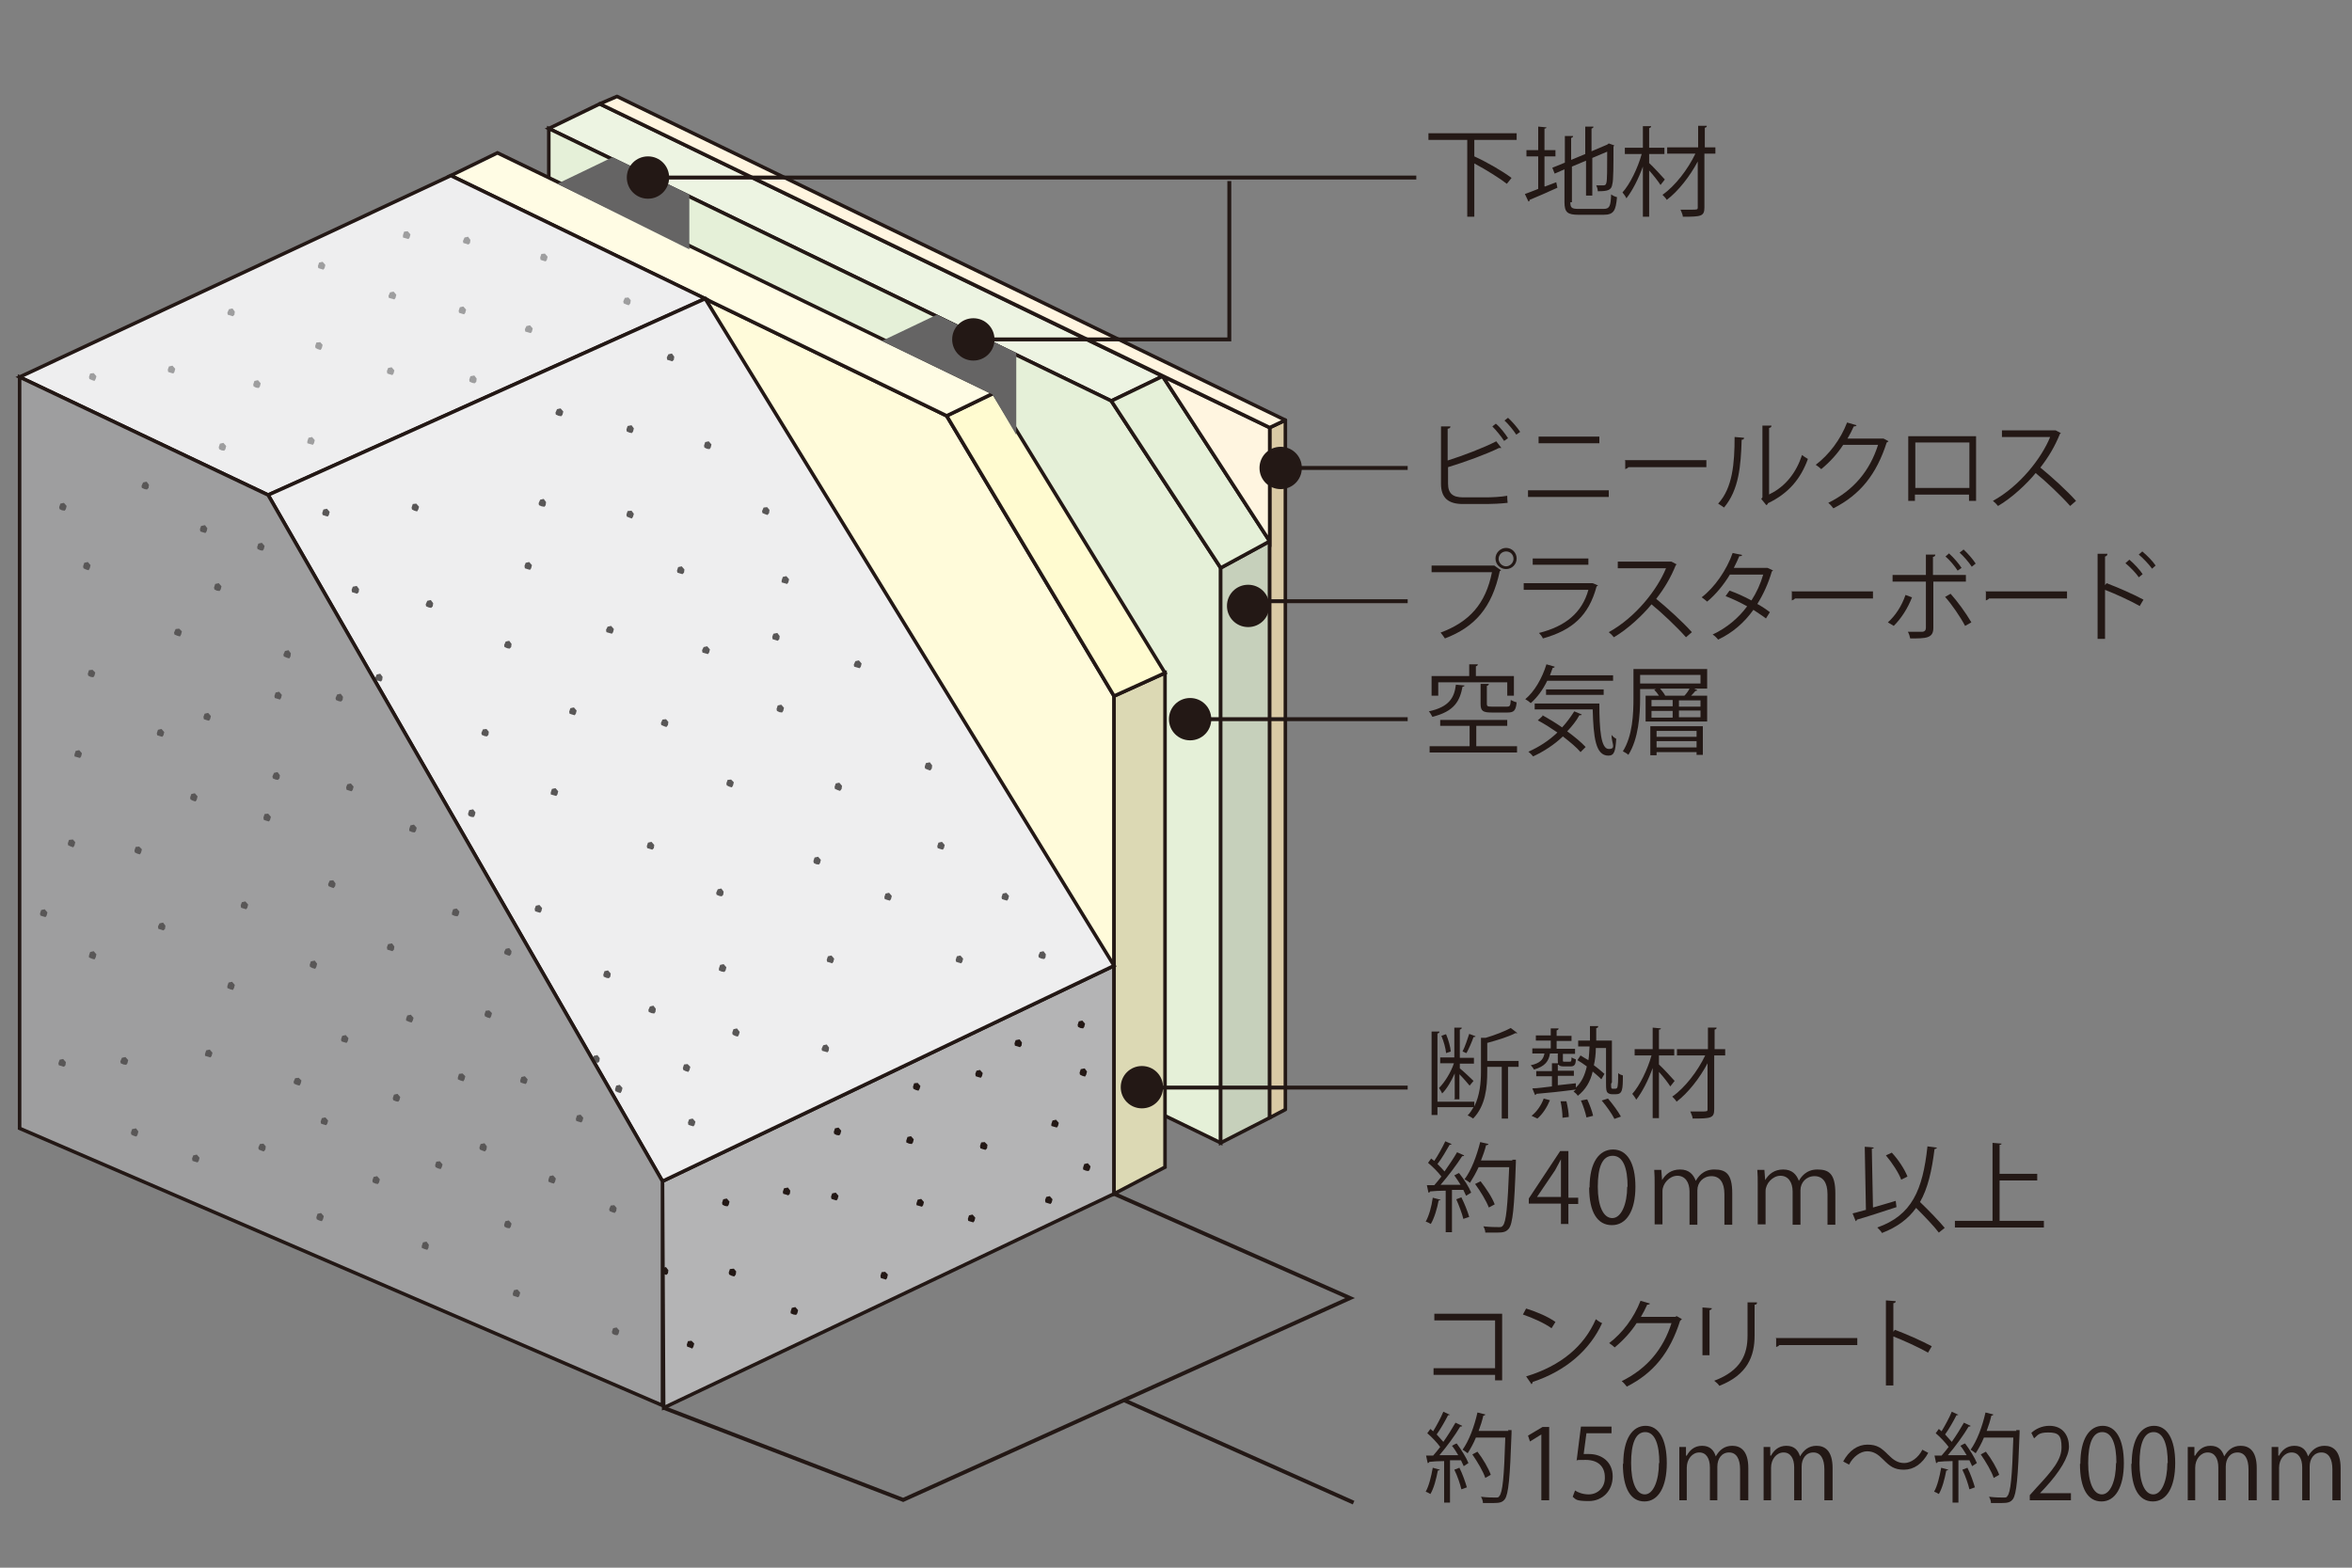<?xml version="1.0" encoding="UTF-8"?>
<svg xmlns="http://www.w3.org/2000/svg" version="1.1" viewBox="0 0 600 400">
  <rect x="0" y="0" width="600" height="400" fill="#808080" stroke="none"/>
  <defs>
    <style>
      .cls-1 {
        fill: #e5f0d8;
      }

      .cls-1, .cls-2, .cls-3, .cls-4, .cls-5, .cls-6, .cls-7, .cls-8, .cls-9, .cls-10, .cls-11, .cls-12, .cls-13, .cls-14 {
        stroke: #231815;
      }

      .cls-1, .cls-3, .cls-4, .cls-5, .cls-6, .cls-7, .cls-8, .cls-9, .cls-10, .cls-11, .cls-15, .cls-12, .cls-13, .cls-14 {
        stroke-width: .9px;
      }

      .cls-2 {
        fill: none;
        stroke-miterlimit: 3.9;
        stroke-width: 1px;
      }

      .cls-3 {
        fill: #fffce4;
      }

      .cls-4 {
        fill: #dacaa5;
      }

      .cls-4, .cls-5 {
        stroke-linecap: round;
        stroke-linejoin: round;
      }

      .cls-5, .cls-6 {
        fill: #fff5e0;
      }

      .cls-7 {
        fill: #fffbda;
      }

      .cls-8 {
        fill: #fffbd0;
      }

      .cls-9 {
        fill: #edf4e2;
      }

      .cls-16, .cls-13 {
        fill: #9e9e9f;
      }

      .cls-17 {
        fill: #231815;
      }

      .cls-10 {
        fill: #dcd9b4;
      }

      .cls-11 {
        fill: #c6d0bb;
      }

      .cls-15 {
        fill: #656464;
        stroke: #656464;
      }

      .cls-12 {
        fill: #b4b4b5;
      }

      .cls-18 {
        fill: #595757;
      }

      .cls-14 {
        fill: #eeeeef;
      }
    </style>
  </defs>
  <!-- Generator: Adobe Illustrator 28.7.1, SVG Export Plug-In . SVG Version: 1.2.0 Build 142)  -->
  <g>
    <g id="_レイヤー_1" data-name="レイヤー_1">
      <g>
        <g>
          <g>
            <g>
              <path class="cls-17" d="M383.2,335.3v16.9h-1.8v-1.4h-15.7v-1.7h15.7v-12.2h-15.5v-1.7h17.3Z"/>
              <path class="cls-17" d="M389.4,333.9c2.6.8,5.6,2.1,7.4,3.4l-1,1.6c-1.8-1.3-4.7-2.6-7.3-3.5l.8-1.5ZM389.3,351.2c8.9-2.7,14.8-7.7,17.8-14.6.5.4,1.1.8,1.6,1-3.1,6.8-9.2,12.2-17.7,15,0,.2-.2.5-.3.6l-1.3-1.9Z"/>
              <path class="cls-17" d="M429,336.6c0,.1-.2.2-.4.4-2.6,8.1-6.7,13.3-13.6,16.8-.3-.4-.8-1-1.3-1.4,6.5-3.2,10.6-8.2,12.7-14.8h-8.9c-1.4,2.2-3.4,4.4-5.6,6.2-.3-.3-.9-.8-1.4-1.1,3.4-2.6,6.3-6.4,8-10.8l2.4.7c0,.2-.4.3-.7.3-.5,1.1-1,2.1-1.6,3.1h8.8l.3-.2,1.4.8Z"/>
              <path class="cls-17" d="M434.3,345.7v-12.1l2.4.2c0,.2-.2.4-.6.5v11.5h-1.8ZM448.2,332.5c0,.2-.2.4-.6.4v7.9c0,5.2-1.8,10-9,12.8-.2-.4-.9-1-1.3-1.3,6.9-2.6,8.5-6.8,8.5-11.5v-8.5h2.4Z"/>
              <path class="cls-17" d="M452.9,341.4h20.9v1.8h-19.9c-.1.2-.5.4-.8.5v-2.2Z"/>
              <path class="cls-17" d="M491.8,345.1c-2.5-1.4-6-3-8.8-4.1v12.5h-1.9v-21.7l2.5.2c0,.3-.2.5-.6.5v7.3l.4-.5c2.9,1.1,6.8,2.8,9.4,4.2l-1,1.7Z"/>
              <path class="cls-17" d="M367.3,375c0,.1-.2.2-.5.2-.4,2.1-1,4.5-1.9,6-.3-.2-.9-.5-1.2-.6.8-1.4,1.4-3.8,1.8-6.1l1.8.5ZM369.9,360.9c-.1.2-.3.2-.5.2-.7,1.4-1.9,3.5-2.9,4.9.6.7,1.2,1.3,1.7,1.9,1.2-1.7,2.3-3.5,3.1-4.9l1.7.8c0,.2-.3.2-.5.2-1.3,2.2-3.4,5.1-5.3,7.3,1.5,0,3.2,0,4.8,0-.5-.8-1-1.7-1.6-2.4.7-.4.9-.5,1.2-.6,1.2,1.6,2.5,3.7,3,5l-1.2.8c-.2-.4-.4-.9-.7-1.5h-2.8v10.8h-1.5v-10.6c-1.5,0-2.8.1-3.8.2,0,.2-.2.3-.4.3l-.4-1.9h1.8c.6-.7,1.2-1.4,1.8-2.2-.8-1.1-2.1-2.5-3.3-3.5l.8-1.1c.2.2.5.4.7.6.9-1.5,2-3.5,2.6-5l1.7.8ZM372.8,380c-.3-1.3-1-3.4-1.8-5l1.3-.5c.8,1.6,1.5,3.6,1.9,5l-1.4.5ZM384.7,364.9h.9c0,.2,0,.5,0,.7-.4,11.7-.8,15.6-1.7,16.9-.6.8-1.3,1-2.9,1s-1.8,0-2.7,0c0-.5-.2-1.1-.5-1.6,1.6.2,3.1.2,3.7.2s.8,0,1-.4c.8-.9,1.2-4.7,1.5-14.9h-7.5c-.6,1.5-1.4,2.9-2.1,4-.3-.2-.9-.7-1.3-.9,1.6-2.2,3-5.9,3.8-9.5l2,.5c0,.2-.3.3-.5.3-.3,1.3-.7,2.6-1.2,3.9h7.6ZM376.9,370.4c1.4,1.8,2.8,4.2,3.4,5.9l-1.4.8c-.5-1.6-2-4.1-3.3-6l1.3-.7Z"/>
              <path class="cls-17" d="M393.2,382.8v-16.8h0l-2.9,1.8-.5-1.5,3.7-2.2h1.7v18.7h-1.9Z"/>
              <path class="cls-17" d="M411.1,364v1.7h-6.4l-.7,5.3c.4,0,.8,0,1.4,0,3.2,0,6,2,6,5.7s-2.6,6.3-6.1,6.3-3.3-.5-4.1-1.1l.6-1.6c.7.5,2,1,3.5,1,2.2,0,4.2-1.7,4.1-4.4,0-2.6-1.6-4.4-4.9-4.4s-1.7,0-2.3.2l1.1-8.7h7.8Z"/>
              <path class="cls-17" d="M414.1,373.5c0-6.5,2.4-9.7,5.7-9.7s5.4,3.3,5.4,9.5-2.2,9.8-5.7,9.8-5.5-3.3-5.5-9.6ZM423.3,373.3c0-4.7-1.1-7.9-3.6-7.9s-3.6,3-3.6,7.9,1.3,8,3.5,8,3.6-3.6,3.6-8Z"/>
              <path class="cls-17" d="M445.8,382.8h-1.9v-7.9c0-2.6-.9-4.3-2.8-4.3s-3,1.6-3,3.6v8.6h-1.9v-8.4c0-2.2-.9-3.8-2.7-3.8s-3.2,1.7-3.2,3.9v8.3h-1.9v-10.1c0-1.4,0-2.4,0-3.5h1.7v2.2h.2c.7-1.3,1.9-2.5,3.9-2.5s3,1.1,3.5,2.7h0c.9-1.6,2.2-2.7,4.2-2.7s4.1,1.1,4.1,5.7v8.2Z"/>
              <path class="cls-17" d="M467.3,382.8h-1.9v-7.9c0-2.6-.9-4.3-2.8-4.3s-3,1.6-3,3.6v8.6h-1.9v-8.4c0-2.2-.9-3.8-2.7-3.8s-3.2,1.7-3.2,3.9v8.3h-1.9v-10.1c0-1.4,0-2.4,0-3.5h1.7v2.2h.2c.7-1.3,1.9-2.5,3.9-2.5s3,1.1,3.5,2.7h0c.9-1.6,2.2-2.7,4.2-2.7s4.1,1.1,4.1,5.7v8.2Z"/>
              <path class="cls-17" d="M491.9,370.7c-1.5,2.8-3.7,4.3-6.2,4.3s-3.6-.9-5.3-2.6c-1.3-1.3-2.4-2.1-4.1-2.1s-3.6,1.4-4.6,3.4l-1.5-.8c1.5-2.8,3.7-4.3,6.2-4.3s3.6.9,5.3,2.6c1.3,1.3,2.4,2.1,4.1,2.1s3.6-1.4,4.6-3.4l1.5.8Z"/>
              <path class="cls-17" d="M497,375c0,.1-.2.2-.5.2-.4,2.1-1,4.5-1.9,6-.3-.2-.9-.5-1.2-.6.8-1.4,1.4-3.8,1.8-6.1l1.8.5ZM499.6,360.9c-.1.2-.3.2-.5.2-.7,1.4-1.9,3.5-2.9,4.9.6.7,1.2,1.3,1.7,1.9,1.2-1.7,2.3-3.5,3.1-4.9l1.7.8c0,.2-.3.2-.5.2-1.3,2.2-3.4,5.1-5.3,7.3,1.5,0,3.2,0,4.8,0-.5-.8-1-1.7-1.6-2.4.7-.4.9-.5,1.2-.6,1.2,1.6,2.5,3.7,3,5l-1.2.8c-.2-.4-.4-.9-.7-1.5h-2.8v10.8h-1.5v-10.6c-1.5,0-2.8.1-3.8.2,0,.2-.2.3-.4.3l-.4-1.9h1.8c.6-.7,1.2-1.4,1.8-2.2-.8-1.1-2.1-2.5-3.3-3.5l.8-1.1c.2.2.5.4.7.6.9-1.5,2-3.5,2.6-5l1.7.8ZM502.4,380c-.3-1.3-1-3.4-1.8-5l1.3-.5c.8,1.6,1.5,3.6,1.9,5l-1.4.5ZM514.3,364.9h.9c0,.2,0,.5,0,.7-.4,11.7-.8,15.6-1.7,16.9-.6.8-1.3,1-2.9,1s-1.8,0-2.7,0c0-.5-.2-1.1-.5-1.6,1.6.2,3.1.2,3.7.2s.8,0,1-.4c.8-.9,1.2-4.7,1.5-14.9h-7.5c-.6,1.5-1.4,2.9-2.1,4-.3-.2-.9-.7-1.3-.9,1.6-2.2,3-5.9,3.8-9.5l2,.5c0,.2-.3.3-.5.3-.3,1.3-.7,2.6-1.2,3.9h7.6ZM506.6,370.4c1.4,1.8,2.8,4.2,3.4,5.9l-1.4.8c-.5-1.6-2-4.1-3.3-6l1.3-.7Z"/>
              <path class="cls-17" d="M528.3,382.8h-10.5v-1.3l1.7-1.9c4.2-4.5,6.4-7.2,6.4-10.3s-.8-3.8-3.4-3.8-2.7.8-3.6,1.5l-.7-1.4c1.1-1,2.7-1.8,4.6-1.8,3.6,0,5,2.7,5,5.3s-2.4,6.5-6,10.4l-1.4,1.5h0c0,0,7.9,0,7.9,0v1.7Z"/>
              <path class="cls-17" d="M530.7,373.5c0-6.5,2.4-9.7,5.7-9.7s5.4,3.3,5.4,9.5-2.2,9.8-5.7,9.8-5.5-3.3-5.5-9.6ZM539.9,373.3c0-4.7-1.1-7.9-3.6-7.9s-3.6,3-3.6,7.9,1.3,8,3.5,8,3.6-3.6,3.6-8Z"/>
              <path class="cls-17" d="M543.8,373.5c0-6.5,2.4-9.7,5.7-9.7s5.4,3.3,5.4,9.5-2.2,9.8-5.7,9.8-5.5-3.3-5.5-9.6ZM553,373.3c0-4.7-1.1-7.9-3.6-7.9s-3.6,3-3.6,7.9,1.3,8,3.5,8,3.6-3.6,3.6-8Z"/>
              <path class="cls-17" d="M575.5,382.8h-1.9v-7.9c0-2.6-.9-4.3-2.8-4.3s-3,1.6-3,3.6v8.6h-1.9v-8.4c0-2.2-.9-3.8-2.7-3.8s-3.2,1.7-3.2,3.9v8.3h-1.9v-10.1c0-1.4,0-2.4,0-3.5h1.7v2.2h.2c.7-1.3,1.9-2.5,3.9-2.5s3,1.1,3.5,2.7h0c.9-1.6,2.2-2.7,4.2-2.7s4.1,1.1,4.1,5.7v8.2Z"/>
              <path class="cls-17" d="M596.9,382.8h-1.9v-7.9c0-2.6-.9-4.3-2.8-4.3s-3,1.6-3,3.6v8.6h-1.9v-8.4c0-2.2-.9-3.8-2.7-3.8s-3.2,1.7-3.2,3.9v8.3h-1.9v-10.1c0-1.4,0-2.4,0-3.5h1.7v2.2h.2c.7-1.3,1.9-2.5,3.9-2.5s3,1.1,3.5,2.7h0c.9-1.6,2.2-2.7,4.2-2.7s4.1,1.1,4.1,5.7v8.2Z"/>
            </g>
            <polygon class="cls-9" points="283.5 102.3 140 32.8 153 26.5 296.6 96 283.5 102.3"/>
            <polygon class="cls-1" points="140 32.8 140 69.2 284.2 246.4 297.2 284.7 311.4 291.6 311.4 144.9 283.5 102.3 140 32.8"/>
            <polygon class="cls-12" points="169.3 359.2 284.2 304.6 284.2 246.4 169 301.4 169.3 359.2"/>
            <polygon class="cls-7" points="284.2 246.4 284.2 177.6 241.5 106.1 115 44.8 284.2 246.4"/>
            <polygon class="cls-10" points="284.2 304.6 284.2 177.6 297.2 171.7 297.2 297.8 284.2 304.6"/>
            <polygon class="cls-8" points="284.2 177.6 241.5 106.1 253.5 100.3 297.2 171.7 284.2 177.6"/>
            <polygon class="cls-3" points="253.5 100.3 126.9 39 115 44.8 241.5 106.1 253.5 100.3"/>
            <polygon class="cls-15" points="226 87 239 80.8 258.8 90.3 258.8 109.3 253.5 100.3 226 87"/>
            <polygon class="cls-15" points="143.2 46.9 156.3 40.6 175.4 49.9 175.4 62.9 143.2 46.9"/>
            <polygon class="cls-11" points="311.4 291.6 311.4 144.9 323.9 138.1 323.9 285.2 311.4 291.6"/>
            <polygon class="cls-1" points="311.4 144.9 283.5 102.3 296.6 96 323.9 138.1 311.4 144.9"/>
            <polygon class="cls-4" points="323.9 285.2 323.9 109.1 327.9 107.2 327.9 283.1 323.9 285.2"/>
            <polygon class="cls-6" points="323.9 109.1 323.9 138.1 296.6 96 323.9 109.1"/>
            <polygon class="cls-5" points="327.9 107.2 323.9 109.1 153 26.5 157.4 24.6 327.9 107.2"/>
            <polygon class="cls-14" points="179.9 76.2 115 44.8 5 96.2 68.4 126.3 179.9 76.2"/>
            <polygon class="cls-14" points="179.9 76.2 284.2 246.4 169 301.4 68.4 126.3 179.9 76.2"/>
            <polygon class="cls-17" points="168.6 324.4 169 323.5 169.9 323.3 170.5 324.1 170.4 324.9 170 325.3 169.4 325.1 168.7 324.9 168.6 324.4"/>
            <polygon class="cls-17" points="175.2 343.1 175.5 342.2 176.4 342.1 177.1 342.8 176.9 343.6 176.6 344.1 175.9 343.8 175.3 343.6 175.2 343.1"/>
            <polygon class="cls-17" points="184.2 306.9 184.5 306 185.4 305.8 186.1 306.6 185.9 307.4 185.6 307.8 184.9 307.7 184.3 307.4 184.2 306.9"/>
            <polygon class="cls-17" points="185.9 324.7 186.2 323.8 187.2 323.7 187.8 324.4 187.7 325.2 187.3 325.7 186.6 325.5 186 325.2 185.9 324.7"/>
            <polygon class="cls-17" points="201.7 334.6 202 333.7 202.9 333.5 203.6 334.3 203.4 335.1 203.1 335.5 202.4 335.4 201.7 335.1 201.7 334.6"/>
            <polygon class="cls-17" points="199.7 304.1 200 303.2 201 303 201.6 303.8 201.5 304.6 201.1 305 200.5 304.8 199.8 304.6 199.7 304.1"/>
            <polygon class="cls-17" points="212.7 288.8 213 287.9 213.9 287.7 214.6 288.5 214.4 289.3 214.1 289.7 213.4 289.6 212.8 289.3 212.7 288.8"/>
            <polygon class="cls-17" points="212 305.3 212.3 304.5 213.2 304.3 213.9 305.1 213.7 305.9 213.4 306.3 212.7 306.1 212.1 305.9 212 305.3"/>
            <polygon class="cls-17" points="224.6 325.5 224.9 324.6 225.8 324.5 226.5 325.2 226.3 326.1 226 326.5 225.4 326.3 224.7 326.1 224.6 325.5"/>
            <polygon class="cls-17" points="233.8 307 234.1 306.1 235 305.9 235.7 306.7 235.5 307.5 235.2 307.9 234.5 307.7 233.8 307.5 233.8 307"/>
            <polygon class="cls-17" points="231.2 291 231.5 290.1 232.4 289.9 233.1 290.7 232.9 291.5 232.6 291.9 231.9 291.8 231.2 291.5 231.2 291"/>
            <polygon class="cls-17" points="248.8 274 249.1 273.2 250 273 250.7 273.8 250.5 274.6 250.2 275 249.5 274.8 248.9 274.6 248.8 274"/>
            <polygon class="cls-17" points="250 292.4 250.3 291.5 251.2 291.4 251.9 292.1 251.8 293 251.4 293.4 250.7 293.2 250.1 293 250 292.4"/>
            <polygon class="cls-17" points="246.9 311 247.2 310.1 248.1 309.9 248.8 310.7 248.6 311.5 248.3 311.9 247.6 311.7 247 311.5 246.9 311"/>
            <polygon class="cls-17" points="266.6 306.2 266.9 305.4 267.8 305.2 268.5 306 268.3 306.8 268 307.2 267.3 307 266.7 306.8 266.6 306.2"/>
            <polygon class="cls-17" points="268.2 286.8 268.5 285.9 269.4 285.7 270.1 286.5 269.9 287.3 269.6 287.7 268.9 287.5 268.2 287.3 268.2 286.8"/>
            <polygon class="cls-17" points="258.8 266.2 259.1 265.4 260.1 265.2 260.7 266 260.6 266.8 260.2 267.2 259.6 267 258.9 266.8 258.8 266.2"/>
            <polygon class="cls-17" points="274.9 261.5 275.2 260.6 276.1 260.4 276.8 261.2 276.6 262 276.3 262.4 275.6 262.3 275 262 274.9 261.5"/>
            <polygon class="cls-17" points="232.9 277.3 233.2 276.4 234.1 276.3 234.8 277.1 234.6 277.8 234.3 278.3 233.6 278.1 233 277.8 232.9 277.3"/>
            <polygon class="cls-17" points="276.3 297.9 276.6 297 277.5 296.8 278.2 297.6 278 298.4 277.7 298.8 277 298.7 276.3 298.4 276.3 297.9"/>
            <polygon class="cls-17" points="275.4 273.7 275.7 272.8 276.7 272.6 277.3 273.4 277.1 274.2 276.8 274.7 276.1 274.5 275.5 274.2 275.4 273.7"/>
            <polygon class="cls-18" points="151.1 270.2 151.5 269.4 152.4 269.2 153 270 152.9 270.8 152.5 271.2 151.9 271 151.2 270.8 151.1 270.2"/>
            <polygon class="cls-18" points="186.8 263.5 187.1 262.6 188 262.4 188.7 263.3 188.5 264 188.2 264.5 187.5 264.3 186.9 264 186.8 263.5"/>
            <polygon class="cls-18" points="175.5 286.4 175.8 285.6 176.7 285.4 177.4 286.2 177.2 287 176.9 287.4 176.2 287.2 175.6 287 175.5 286.4"/>
            <polygon class="cls-18" points="174.2 272.5 174.5 271.6 175.4 271.5 176.1 272.2 175.9 273 175.6 273.5 174.9 273.3 174.3 273 174.2 272.5"/>
            <polygon class="cls-18" points="156.9 277.9 157.2 277 158.1 276.8 158.8 277.6 158.6 278.4 158.3 278.9 157.6 278.7 157 278.4 156.9 277.9"/>
            <polygon class="cls-18" points="153.9 248.7 154.2 247.8 155.1 247.6 155.8 248.4 155.7 249.2 155.3 249.6 154.7 249.5 154 249.2 153.9 248.7"/>
            <polygon class="cls-18" points="183.4 247.1 183.7 246.2 184.6 246 185.3 246.8 185.1 247.6 184.8 248 184.1 247.9 183.4 247.6 183.4 247.1"/>
            <polygon class="cls-18" points="165.4 257.7 165.8 256.8 166.7 256.6 167.3 257.4 167.2 258.2 166.9 258.6 166.2 258.5 165.5 258.2 165.4 257.7"/>
            <polygon class="cls-18" points="209.6 267.6 210 266.7 210.9 266.5 211.5 267.3 211.4 268.1 211.1 268.5 210.4 268.3 209.7 268.1 209.6 267.6"/>
            <polygon class="cls-18" points="210.9 244.9 211.2 244 212.1 243.8 212.8 244.6 212.6 245.4 212.3 245.8 211.7 245.6 211 245.4 210.9 244.9"/>
            <polygon class="cls-18" points="243.8 244.9 244.1 244 245 243.8 245.7 244.6 245.5 245.4 245.2 245.8 244.5 245.6 243.9 245.4 243.8 244.9"/>
            <polygon class="cls-18" points="239.1 215.9 239.4 215 240.3 214.8 241 215.6 240.8 216.4 240.5 216.8 239.8 216.6 239.2 216.4 239.1 215.9"/>
            <polygon class="cls-18" points="207.5 219.7 207.8 218.8 208.7 218.6 209.4 219.4 209.2 220.2 208.9 220.6 208.2 220.5 207.6 220.2 207.5 219.7"/>
            <polygon class="cls-18" points="185.3 199.9 185.6 199 186.5 198.9 187.2 199.6 187 200.4 186.7 200.9 186 200.7 185.4 200.4 185.3 199.9"/>
            <polygon class="cls-18" points="165 215.9 165.3 215 166.2 214.8 166.9 215.6 166.8 216.4 166.4 216.8 165.8 216.6 165.1 216.4 165 215.9"/>
            <polygon class="cls-18" points="182.7 227.8 183.1 226.9 184 226.7 184.6 227.5 184.5 228.3 184.1 228.7 183.5 228.6 182.8 228.3 182.7 227.8"/>
            <polygon class="cls-18" points="136.4 231.9 136.7 231.1 137.6 230.9 138.3 231.7 138.1 232.5 137.8 232.9 137.1 232.7 136.5 232.5 136.4 231.9"/>
            <polygon class="cls-18" points="140.5 202.2 140.8 201.3 141.7 201.1 142.4 201.9 142.2 202.7 141.9 203.1 141.2 202.9 140.5 202.7 140.5 202.2"/>
            <polygon class="cls-18" points="225.6 228.9 225.9 228 226.8 227.8 227.5 228.6 227.3 229.4 227 229.8 226.3 229.6 225.7 229.4 225.6 228.9"/>
            <polygon class="cls-18" points="255.5 228.9 255.8 228 256.7 227.8 257.4 228.6 257.2 229.4 256.9 229.8 256.2 229.6 255.6 229.4 255.5 228.9"/>
            <polygon class="cls-18" points="264.9 243.8 265.3 242.9 266.2 242.7 266.8 243.5 266.7 244.3 266.4 244.7 265.7 244.6 265 244.3 264.9 243.8"/>
            <polygon class="cls-18" points="235.9 195.6 236.2 194.7 237.2 194.5 237.8 195.3 237.7 196.1 237.3 196.6 236.7 196.4 236 196.1 235.9 195.6"/>
            <polygon class="cls-18" points="212.9 200.8 213.2 199.9 214.1 199.7 214.8 200.5 214.7 201.3 214.3 201.8 213.7 201.6 213 201.3 212.9 200.8"/>
            <polygon class="cls-18" points="217.8 169.6 218.2 168.7 219.1 168.5 219.8 169.3 219.6 170.1 219.3 170.5 218.6 170.3 217.9 170.1 217.8 169.6"/>
            <polygon class="cls-18" points="198.1 180.9 198.4 180 199.3 179.8 200 180.6 199.8 181.4 199.5 181.8 198.8 181.7 198.2 181.4 198.1 180.9"/>
            <polygon class="cls-18" points="168.6 184.5 169 183.6 169.9 183.5 170.5 184.2 170.4 185 170 185.5 169.4 185.3 168.7 185 168.6 184.5"/>
            <polygon class="cls-18" points="145.2 181.6 145.5 180.7 146.4 180.5 147.1 181.3 146.9 182.1 146.6 182.5 145.9 182.3 145.3 182.1 145.2 181.6"/>
            <polygon class="cls-18" points="128.6 164.6 129 163.7 129.9 163.5 130.5 164.3 130.4 165.1 130 165.5 129.4 165.4 128.7 165.1 128.6 164.6"/>
            <polygon class="cls-18" points="122.8 187 123.2 186.1 124.1 186 124.7 186.7 124.6 187.5 124.2 187.9 123.6 187.8 122.9 187.5 122.8 187"/>
            <polygon class="cls-18" points="119.4 207.6 119.7 206.7 120.7 206.5 121.3 207.3 121.1 208.1 120.8 208.5 120.1 208.4 119.5 208.1 119.4 207.6"/>
            <polygon class="cls-18" points="95.7 173 96.1 172.1 97 171.9 97.6 172.7 97.5 173.5 97.2 173.9 96.5 173.7 95.8 173.5 95.7 173"/>
            <polygon class="cls-18" points="172.7 145.6 173 144.7 173.9 144.5 174.6 145.3 174.5 146.1 174.1 146.5 173.4 146.3 172.8 146.1 172.7 145.6"/>
            <polygon class="cls-18" points="194.4 130.4 194.8 129.5 195.7 129.4 196.3 130.1 196.2 130.9 195.8 131.4 195.2 131.2 194.5 130.9 194.4 130.4"/>
            <polygon class="cls-18" points="179.6 113.7 179.9 112.8 180.8 112.6 181.5 113.4 181.3 114.2 181 114.6 180.3 114.5 179.7 114.2 179.6 113.7"/>
            <polygon class="cls-18" points="159.8 131.3 160.1 130.4 161.1 130.3 161.7 131.1 161.5 131.8 161.2 132.3 160.6 132.1 159.9 131.8 159.8 131.3"/>
            <polygon class="cls-18" points="133.8 144.4 134.1 143.6 135 143.4 135.7 144.2 135.5 145 135.2 145.4 134.5 145.2 133.9 145 133.8 144.4"/>
            <polygon class="cls-18" points="108.6 154.2 109 153.3 109.9 153.1 110.5 153.9 110.4 154.7 110 155.1 109.4 155 108.7 154.7 108.6 154.2"/>
            <polygon class="cls-18" points="82.2 130.9 82.5 130 83.4 129.8 84.1 130.6 83.9 131.4 83.6 131.8 82.9 131.6 82.3 131.4 82.2 130.9"/>
            <polygon class="cls-18" points="89.7 150.5 90 149.7 91 149.5 91.6 150.3 91.5 151.1 91.1 151.5 90.5 151.3 89.8 151.1 89.7 150.5"/>
            <polygon class="cls-18" points="105 129.5 105.3 128.6 106.2 128.5 106.9 129.3 106.7 130 106.4 130.5 105.7 130.3 105.1 130 105 129.5"/>
            <polygon class="cls-18" points="137.4 128.4 137.8 127.5 138.7 127.3 139.3 128.1 139.2 128.9 138.9 129.3 138.2 129.2 137.5 128.9 137.4 128.4"/>
            <polygon class="cls-18" points="141.7 105.3 142.1 104.4 143 104.2 143.7 105 143.5 105.8 143.2 106.2 142.5 106.1 141.8 105.8 141.7 105.3"/>
            <polygon class="cls-18" points="159.8 109.6 160.1 108.7 161.1 108.5 161.7 109.3 161.5 110.1 161.2 110.5 160.6 110.4 159.9 110.1 159.8 109.6"/>
            <polygon class="cls-18" points="170.1 91.2 170.5 90.4 171.4 90.2 172 91 171.9 91.8 171.5 92.2 170.9 92 170.2 91.8 170.1 91.2"/>
            <polygon class="cls-16" points="159 76.9 159.4 76 160.3 75.9 160.9 76.6 160.8 77.4 160.4 77.9 159.8 77.7 159.1 77.4 159 76.9"/>
            <polygon class="cls-16" points="133.9 84 134.3 83.2 135.2 83 135.9 83.8 135.7 84.6 135.4 85 134.7 84.8 134 84.6 133.9 84"/>
            <polygon class="cls-16" points="137.8 65.7 138.1 64.8 139 64.7 139.7 65.5 139.5 66.3 139.2 66.7 138.5 66.5 137.9 66.3 137.8 65.7"/>
            <polygon class="cls-16" points="117 79.3 117.3 78.4 118.2 78.2 118.9 79 118.7 79.8 118.4 80.2 117.7 80 117.1 79.8 117 79.3"/>
            <polygon class="cls-16" points="118.1 61.5 118.5 60.6 119.4 60.4 120 61.2 119.9 62 119.5 62.4 118.9 62.2 118.2 62 118.1 61.5"/>
            <polygon class="cls-16" points="119.7 96.9 120 96 121 95.8 121.6 96.6 121.5 97.4 121.1 97.8 120.5 97.7 119.8 97.4 119.7 96.9"/>
            <polygon class="cls-16" points="99.1 75.5 99.5 74.6 100.4 74.4 101.1 75.2 100.9 76 100.6 76.4 99.9 76.2 99.2 76 99.1 75.5"/>
            <polygon class="cls-16" points="98.7 94.7 99 93.9 99.9 93.7 100.6 94.5 100.4 95.3 100.1 95.7 99.4 95.5 98.8 95.3 98.7 94.7"/>
            <polygon class="cls-16" points="78.4 112.6 78.7 111.7 79.6 111.5 80.3 112.3 80.1 113.1 79.8 113.5 79.1 113.3 78.4 113.1 78.4 112.6"/>
            <polygon class="cls-16" points="80.4 88.3 80.7 87.4 81.7 87.3 82.3 88 82.1 88.8 81.8 89.3 81.1 89.1 80.5 88.8 80.4 88.3"/>
            <polygon class="cls-16" points="102.8 60 103.1 59.1 104 59 104.7 59.8 104.5 60.6 104.2 61 103.5 60.8 102.8 60.6 102.8 60"/>
            <polygon class="cls-16" points="81.1 67.9 81.4 67 82.3 66.8 83 67.6 82.8 68.4 82.5 68.8 81.8 68.6 81.2 68.4 81.1 67.9"/>
            <polygon class="cls-16" points="58 79.8 58.4 78.9 59.3 78.7 59.9 79.5 59.8 80.3 59.4 80.7 58.8 80.5 58.1 80.3 58 79.8"/>
            <polygon class="cls-16" points="64.6 98.1 64.9 97.2 65.8 97 66.5 97.8 66.3 98.6 66 99 65.3 98.9 64.7 98.6 64.6 98.1"/>
            <polygon class="cls-16" points="55.8 114.1 56.1 113.2 57 113 57.7 113.8 57.5 114.6 57.2 115 56.5 114.9 55.9 114.6 55.8 114.1"/>
            <polygon class="cls-16" points="42.8 94.3 43.1 93.5 44 93.3 44.7 94.1 44.5 94.9 44.2 95.3 43.5 95.1 42.9 94.9 42.8 94.3"/>
            <polygon class="cls-16" points="22.7 96.2 23 95.3 23.9 95.2 24.6 96 24.4 96.7 24.1 97.2 23.5 97 22.8 96.7 22.7 96.2"/>
            <polygon class="cls-18" points="154.6 160.7 155 159.9 155.9 159.7 156.6 160.5 156.4 161.3 156.1 161.7 155.4 161.5 154.7 161.3 154.6 160.7"/>
            <polygon class="cls-18" points="179.1 165.9 179.5 165.1 180.4 164.9 181.1 165.7 180.9 166.5 180.6 166.9 179.9 166.7 179.2 166.5 179.1 165.9"/>
            <polygon class="cls-18" points="199.4 148.1 199.7 147.2 200.6 147 201.3 147.8 201.1 148.6 200.8 149 200.1 148.8 199.4 148.6 199.4 148.1"/>
            <polygon class="cls-18" points="197 162.5 197.3 161.7 198.3 161.5 198.9 162.3 198.8 163.1 198.4 163.5 197.8 163.3 197.1 163.1 197 162.5"/>
            <g>
              <path class="cls-17" d="M379.3,126.9c1,0,3.7-.1,5.2-.4,0,.5,0,1.2.1,1.8-1.7.2-4.1.3-5.2.3h-6.2c-3.8,0-5.6-1.6-5.6-5.2v-14.6h2.4c0,.4-.2.5-.7.6v8.1c3.8-1.2,9.1-3.2,12.4-4.9l1.3,1.7c0,0-.2,0-.3,0s-.2,0-.3,0c-3,1.5-8.7,3.6-13,4.9v4.2c0,2.5,1.2,3.5,3.8,3.5h6.1ZM381.6,108.1c1.2,1,2.4,2.6,3.1,3.7l-1,.7c-.7-1.1-2-2.7-3-3.7l.9-.7ZM384.7,106.6c1.1,1,2.4,2.5,3.1,3.6l-1,.7c-.7-1.1-2-2.7-3-3.6l.9-.7Z"/>
              <path class="cls-17" d="M410.4,125.1v1.7h-20.6v-1.7h20.6ZM408,111.4v1.7h-15.5v-1.7h15.5Z"/>
              <path class="cls-17" d="M414.4,117.4h20.9v1.8h-19.9c-.1.2-.5.4-.8.5v-2.2Z"/>
              <path class="cls-17" d="M444.9,111.8c0,.2-.2.4-.6.4-.2,6.7-.7,12.8-4.5,17.3-.4-.3-1-.7-1.5-1,3.7-4,4.2-10.3,4.2-17l2.4.2ZM451.4,126.1c4.2-2,6.9-5.7,8.3-10,.4.3,1.1.8,1.5,1-1.8,5-4.9,8.8-10.2,11.3,0,.2-.2.4-.4.5l-1.3-1.6.3-.4v-18.3h2.3c0,.4-.2.5-.6.6v17Z"/>
              <path class="cls-17" d="M481.7,112.6c0,.1-.2.2-.4.3-2.6,8.1-6.7,13.3-13.6,16.8-.3-.4-.8-1-1.3-1.4,6.5-3.2,10.6-8.2,12.7-14.8h-8.9c-1.4,2.2-3.4,4.4-5.6,6.2-.3-.3-.9-.8-1.4-1.1,3.4-2.6,6.3-6.4,8-10.8l2.4.7c0,.2-.4.3-.7.3-.5,1.1-1,2.1-1.6,3.1h9.1c0-.1,1.4.7,1.4.7Z"/>
              <path class="cls-17" d="M504.1,111.3v16.5h-1.8v-1.6h-13.8v1.6h-1.7v-16.5h17.3ZM502.4,124.5v-11.6h-13.8v11.6h13.8Z"/>
              <path class="cls-17" d="M525.8,110.4c0,.1-.2.2-.3.3-1.3,3.2-2.9,5.9-5,8.6,2.7,2.2,6.8,5.9,9.1,8.5l-1.5,1.3c-2.2-2.5-6.2-6.3-8.8-8.4-2.2,2.7-6,6.3-9.6,8.4-.3-.4-.9-1-1.3-1.3,6.9-3.8,12.4-10.9,14.6-16.3h-12.3v-1.7h13.6c0-.1,1.4.7,1.4.7Z"/>
            </g>
            <g>
              <path class="cls-17" d="M365.2,144.3h16c0,0,1.7,1.2,1.7,1.2,0,.1-.2.2-.3.2-2,9.4-6.4,14.3-14,17.2-.3-.5-.8-1.1-1.1-1.5,7.3-2.7,11.5-7.3,13.1-15.4h-15.4v-1.7ZM384.2,139.8c1.5,0,2.7,1.2,2.7,2.7s-1.2,2.7-2.7,2.7-2.7-1.2-2.7-2.7,1.3-2.7,2.7-2.7ZM386.1,142.6c0-1.1-.8-1.9-1.9-1.9s-1.9.9-1.9,1.9.9,1.9,1.9,1.9,1.9-.9,1.9-1.9Z"/>
              <path class="cls-17" d="M407.6,149.4c0,.1-.2.2-.3.2-2,7.5-6.2,11.2-13.7,13.3-.2-.5-.7-1.1-1-1.4,6.8-1.7,11-5.2,12.6-11h-16.5v-1.7h17.5c0-.1,1.5.6,1.5.6ZM405.2,144.1h-14.2v-1.6h14.2v1.6Z"/>
              <path class="cls-17" d="M427.8,143.9c0,.1-.2.2-.3.3-1.3,3.2-2.9,5.9-5,8.6,2.7,2.2,6.8,5.9,9.1,8.5l-1.5,1.3c-2.2-2.5-6.2-6.3-8.8-8.4-2.2,2.7-6,6.3-9.6,8.4-.3-.4-.9-1-1.3-1.3,6.9-3.8,12.4-10.9,14.6-16.3h-12.3v-1.7h13.6c0-.1,1.4.7,1.4.7Z"/>
              <path class="cls-17" d="M452.3,145.5c0,.1-.1.2-.3.3-.9,3.1-2.2,5.9-3.7,8.3,1.1.6,2.3,1.4,3.2,2.1l-1,1.6c-.9-.7-2.2-1.5-3.2-2.2-2.3,3.2-5.2,5.8-9,7.6-.3-.4-.9-1-1.4-1.3,3.6-1.7,6.6-4.2,8.8-7.2-1.8-1-3.7-1.9-5.5-2.6l1-1.4c1.8.6,3.7,1.5,5.6,2.5,1.3-2,2.3-4.2,3-6.6h-8.5c-1.5,2.5-3.6,5.1-5.8,6.9-.3-.3-1-.8-1.4-1.1,3.3-2.5,6.4-7,7.9-11.3l2.4.5c0,.3-.3.3-.7.3-.3.8-.9,2-1.4,3h8.6c0,0,1.3.6,1.3.6Z"/>
              <path class="cls-17" d="M456.9,150.9h20.9v1.8h-19.9c-.1.2-.5.4-.8.5v-2.2Z"/>
              <path class="cls-17" d="M487.8,152.3c-1.1,2.9-2.8,5.5-4.7,7.4l-1.5-.9c1.9-1.7,3.5-4.1,4.5-7l1.6.6ZM493.2,148.4v11.8c0,2.7-1.9,2.7-5.9,2.7-.1-.5-.3-1.2-.6-1.7.7,0,1.5,0,2.2,0h1.4c.7,0,1-.4,1-1v-11.8h-8.5v-1.7h8.5v-5.2h2.4c0,.4-.2.5-.6.6v4.6h8.4v1.7h-8.4ZM497.6,151.5c1.8,2,3.9,4.9,5.3,7.3l-1.6.9c-1.2-2.3-3.4-5.5-5.1-7.4l1.4-.8ZM497.3,141.3c1.1,1,2.4,2.5,3.1,3.6l-1,.7c-.7-1.1-2-2.7-3.1-3.6l.9-.8ZM500.9,140.2c1.1,1,2.4,2.5,3.1,3.6l-1,.8c-.7-1.1-2.1-2.7-3.1-3.6l.9-.7Z"/>
              <path class="cls-17" d="M506.4,150.9h20.9v1.8h-19.9c-.1.2-.5.4-.8.5v-2.2Z"/>
              <path class="cls-17" d="M545.8,154.6c-2.5-1.4-6-3-8.8-4.1v12.5h-1.9v-21.7h2.5c0,.4-.2.6-.6.7v7.3l.4-.5c2.9,1.1,6.8,2.8,9.4,4.2l-1,1.7ZM543.2,142.8c1.1.9,2.6,2.5,3.4,3.7l-1,.8c-.7-1.1-2.3-2.7-3.4-3.6l.9-.8ZM546.5,140.7c1.2,1,2.7,2.5,3.4,3.6l-.9.8c-.8-1.1-2.3-2.7-3.4-3.6l.9-.8Z"/>
            </g>
            <g>
              <path class="cls-17" d="M387.4,270.7v1.5h-2.7v13.2h-1.6v-13.2h-3.7v1.1c0,4.1-.4,8.8-3.6,12.1-.3-.2-.9-.6-1.4-.8.6-.6,1.1-1.4,1.5-2.1h-9.2v2h-1.5v-21.3h2c0,.3-.1.4-.5.5v17.4h9.4v1.2c1.4-2.8,1.7-6.1,1.7-8.9v-8.6c.5,0,.9,0,1.2,0,2.4-.7,4.9-1.7,6.4-2.5l1.7,1.3c0,0-.2.1-.5,0-1.7.9-4.6,1.8-7.2,2.5v4.6h8ZM371.1,280.4v-6.5c-.9,2-2,3.9-3.2,5.1-.2-.4-.5-1-.8-1.4,1.4-1.4,3-3.9,3.8-6.3h-3.5v-1.5h3.6v-7.6h1.9c0,.3-.2.4-.5.5v7.2h3.6v1.5h-3.6v1.2c.8.6,3,2.7,3.5,3.2l-1,1.2c-.5-.6-1.6-1.9-2.6-2.9v6.4h-1.5ZM368.9,263.9c.6,1.4,1.1,3.2,1.2,4.4l-1.2.4c-.1-1.2-.6-3-1.2-4.4l1.1-.4ZM376.4,264.4c0,.2-.2.2-.5.2-.4,1.2-1.2,3-1.8,4.1-.2,0-.8-.4-1-.4.6-1.2,1.3-3.2,1.7-4.5l1.6.6Z"/>
              <path class="cls-17" d="M397.5,268.8h-2.1c-.3,1.9-1.2,3.3-4.1,4.1-.1-.3-.5-.8-.8-1.1,2.3-.5,3.2-1.4,3.5-3h-3.1v-1.3h4.7v-2h-3.8v-1.3h3.8v-1.8h2c0,.3-.2.4-.5.5v1.4h3.8v1.3h-3.8v2h4.7v1.3h-3.1v1.6c0,.4,0,.4.5.4h1.2c.4,0,.5-.1.5-1.1.3.2.8.4,1.1.5,0,1.5-.5,1.8-1.4,1.8h-1.6c-1.3,0-1.6-.3-1.6-1.6v-1.6ZM411,276.5c0,1.2,0,1.3.5,1.3.8,0,.8,0,1-.2.3-.3.3-2.4.3-3.8.3.3.8.5,1.2.6,0,3.6-.1,4.8-1.8,4.8h-.9c-.4,0-.9-.1-1.2-.4-.3-.3-.4-.7-.4-2.4v-9h-2.6c0,1.6-.2,3.1-.5,4.4,1.1.8,2,1.6,2.7,2.2l-.8,1.4c-.5-.6-1.3-1.2-2.2-2-.6,2.6-1.8,4.6-3.8,6.2-.2-.4-.8-.9-1.1-1.1.2-.1.4-.3.6-.5-3.7.5-7.6.9-10.1,1.1,0,.2-.2.3-.3.3l-.7-1.7c1.4,0,3.1-.3,5-.5v-2.6h-4v-1.3h4v-2h2c0,.3-.2.4-.5.4v1.5h4.1v1.3h-4.1v2.4c1.5-.2,3.1-.3,4.6-.5v1.1c1.5-1.4,2.3-3.2,2.8-5.4-.8-.6-1.7-1.2-2.4-1.6l.8-1.2c.6.4,1.3.8,2,1.2.2-1.1.2-2.2.3-3.5h-2.9v-1.5h3c0-1.2,0-2.4,0-3.7h2.1c0,.4-.2.5-.5.5v3.2c0,0,4,0,4,0v10.7ZM395.4,280.7c-.7,1.7-1.8,3.5-3.2,4.7-.4-.2-.7-.3-1.5-.7,1.3-1,2.5-2.7,3.1-4.4l1.5.4ZM398.6,285.2c0-1.1-.2-2.9-.5-4.2h1.5c.3,1.2.6,3,.6,4l-1.6.2ZM404.7,285.1c-.2-1.1-.8-2.9-1.4-4.3l1.6-.3c.6,1.3,1.3,3.1,1.5,4.2l-1.6.4ZM411.8,285.4c-.6-1.2-2-3.2-3.2-4.6l1.6-.5c1.2,1.4,2.6,3.3,3.3,4.6l-1.7.6Z"/>
              <path class="cls-17" d="M423.2,271.6c.9.8,3.4,3.5,4,4.2l-1.1,1.4c-.5-.8-1.8-2.5-2.9-3.7v11.8h-1.6v-12.8c-1.1,3.1-2.7,6.2-4.2,8.1-.2-.5-.7-1.1-1-1.5,1.9-2.1,3.9-6.2,4.9-9.8h-4.3v-1.6h4.6v-5.5l2.1.2c0,.2-.2.3-.5.3v5h3.9v1.6h-3.9v2.4ZM440.1,267.7v1.6h-2.8v13.7c0,2.3-.8,2.4-5.5,2.4,0-.5-.4-1.3-.6-1.8,1,0,2,0,2.7,0,1.6,0,1.7,0,1.7-.6v-11.7c-2,3.8-5,7.6-7.9,9.8-.2-.4-.8-1-1.1-1.3,3.2-2.2,6.5-6.5,8.4-10.5h-7.2v-1.6h7.9v-5.5h2.2c0,.3-.1.4-.5.5v5h2.8Z"/>
              <path class="cls-17" d="M367.5,306.1c0,.1-.2.2-.5.2-.4,2.1-1.1,4.5-2,6-.3-.2-.9-.5-1.3-.6.8-1.4,1.5-3.8,1.8-6.1l1.9.5ZM370.3,291.9c-.1.2-.3.2-.5.2-.8,1.4-2,3.5-3.1,4.9.7.7,1.3,1.3,1.8,1.9,1.2-1.7,2.4-3.5,3.2-4.9l1.8.8c0,.2-.3.2-.5.2-1.4,2.2-3.6,5.1-5.5,7.3,1.6,0,3.3,0,5.1,0-.5-.8-1.1-1.7-1.6-2.4.7-.4,1-.5,1.2-.6,1.3,1.6,2.6,3.7,3.1,5l-1.3.8c-.2-.4-.4-.9-.7-1.5h-2.9v10.8h-1.6v-10.6c-1.5,0-2.9.1-4,.2,0,.2-.2.3-.4.3l-.4-1.9h1.9c.6-.7,1.2-1.4,1.8-2.2-.8-1.1-2.2-2.5-3.4-3.5l.8-1.1c.2.2.5.4.8.6,1-1.5,2.1-3.5,2.8-5l1.8.8ZM373.3,311c-.3-1.3-1.1-3.4-1.8-5l1.3-.5c.8,1.6,1.6,3.6,2,5l-1.5.5ZM385.8,295.9h.9c0,.2,0,.5,0,.7-.4,11.7-.8,15.6-1.8,16.9-.7.8-1.3,1-3.1,1s-1.9,0-2.9,0c0-.5-.2-1.1-.5-1.6,1.7.2,3.3.2,3.9.2s.8,0,1.1-.4c.8-.9,1.2-4.7,1.6-14.9h-7.8c-.7,1.5-1.5,2.9-2.2,4-.3-.2-.9-.7-1.4-.9,1.7-2.2,3.1-5.9,4-9.5l2.1.5c0,.2-.3.3-.6.3-.3,1.3-.8,2.6-1.3,3.9h8ZM377.7,301.4c1.4,1.8,3,4.2,3.6,5.9l-1.5.8c-.6-1.6-2.1-4.1-3.5-6l1.4-.7Z"/>
              <path class="cls-17" d="M400.2,312.3h-2v-5.2h-8.2v-1.3l8-12.1h2.1v11.9h2.5v1.6h-2.5v5.2ZM392.1,305.4h6.1v-6.6c0-1,0-2,0-3h0c-.6,1.1-1,1.9-1.5,2.8l-4.6,6.8h0Z"/>
              <path class="cls-17" d="M405.5,303c0-6.5,2.5-9.7,6-9.7s5.7,3.3,5.7,9.5-2.3,9.8-6,9.8-5.8-3.3-5.8-9.6ZM415.2,302.8c0-4.7-1.1-7.9-3.8-7.9s-3.8,3-3.8,7.9,1.4,8,3.7,8,3.8-3.6,3.8-8Z"/>
              <path class="cls-17" d="M422.1,302.2c0-1.2,0-2.6-.1-3.7h1.8l.2,2.6h0c.9-1.5,2.3-2.7,4.6-2.7s3.4,1.3,4,2.9h0c.5-.9,1.8-2.9,4.7-2.9s4.6,1,4.6,6.1v8h-2v-7.8c0-3-1.2-4.6-3.3-4.6s-3.6,1.6-3.6,3.6v8.8h-2v-8.5c0-2.3-1.1-4-3.1-4s-3.8,2-3.8,3.9v8.5h-2v-10.3Z"/>
              <path class="cls-17" d="M448.4,302.2c0-1.2,0-2.6-.1-3.7h1.8l.2,2.6h0c.9-1.5,2.3-2.7,4.6-2.7s3.4,1.3,4,2.9h0c.5-.9,1.8-2.9,4.7-2.9s4.6,1,4.6,6.1v8h-2v-7.8c0-3-1.2-4.6-3.3-4.6s-3.6,1.6-3.6,3.6v8.8h-2v-8.5c0-2.3-1.1-4-3.1-4s-3.8,2-3.8,3.9v8.5h-2v-10.3Z"/>
              <path class="cls-17" d="M477.8,308.1c1.8-.5,3.8-1.1,5.8-1.7l.2,1.6c-3.7,1.2-7.6,2.5-10.1,3.2,0,.2-.2.3-.3.4l-.8-2c1-.2,2.1-.6,3.4-.9l-.3-16.1c1.3.1,1.8.1,2.3.2,0,.2-.2.3-.5.3l.3,15.1ZM494.1,292.8c0,.2-.2.3-.6.4-.7,5.6-1.7,10-3.7,13.5,2.2,2.1,4.9,4.9,6.3,6.6l-1.5,1.2c-1.2-1.6-3.7-4.2-5.8-6.3-2,2.8-4.8,4.9-8.7,6.4-.2-.4-.8-1-1.2-1.4,8.8-3.1,11.6-9.5,12.8-20.7l2.3.3ZM482.6,294.1c1.7,1.8,3.3,4.3,4,6.1l-1.6.8c-.6-1.7-2.3-4.3-3.9-6.2l1.5-.7Z"/>
              <path class="cls-17" d="M510.1,311.5h11.3v1.7h-22.7v-1.7h9.6v-19.9l2.3.2c0,.2-.2.3-.5.3v7.4h9.6v1.7h-9.6v10.3Z"/>
            </g>
            <g>
              <path class="cls-17" d="M373.6,174.9c0,.2-.2.3-.5.3-.7,3.6-2,6.3-7.7,7.7-.2-.4-.6-1.1-.9-1.4,5.1-1.1,6.5-3.4,6.9-6.8l2.2.2ZM376.6,185.2v5.2h10.4v1.6h-22.3v-1.6h10.2v-5.2h-7.5v-1.5h17.1v1.5h-7.8ZM366.9,174.1v3.4h-1.7v-5h9.6v-3h2.2c0,.3-.2.4-.5.5v2.5h9.7v5h-1.7v-3.4h-17.7ZM377.7,174.5h2.1c0,.3-.2.4-.5.5v4.6c0,.6.2.7,1.3.7h3.8c.8,0,.9-.2,1-1.7.4.2,1,.5,1.5.6-.2,2.1-.7,2.6-2.3,2.6h-4.1c-2.2,0-2.8-.4-2.8-2.2v-5.1Z"/>
              <path class="cls-17" d="M411.5,173.7h-16.8c-1.1,2.3-2.6,4.3-4.2,5.7-.3-.3-1-.8-1.4-1,2.3-1.9,4.3-5.3,5.4-8.9l2.1.6c0,.2-.2.3-.5.3-.2.6-.5,1.3-.7,1.9h16.1v1.5ZM393.5,182.5c1.6.9,3.3,1.9,5,3.1,1.2-1.3,2.2-2.7,3.1-4.1l1.9.8c0,.2-.3.2-.6.2-.8,1.5-1.9,2.8-3.1,4.1,1.9,1.4,3.6,2.8,4.7,4l-1.3,1.3c-1-1.2-2.7-2.6-4.5-4-2.2,2.1-4.8,3.8-7.6,5.1-.2-.3-.8-.9-1.2-1.2,2.7-1.2,5.2-2.8,7.4-4.9-1.6-1.1-3.3-2.2-5-3.1l1.2-1.1ZM391.5,179.5h16.5c0,6.7.4,11.6,2.4,11.6s.7-1.4.7-3.6c.3.4.8.8,1.2,1-.2,3.2-.5,4.3-2,4.3-3.3,0-3.8-4.7-4-11.8h-14.8v-1.5ZM409.1,177.3h-14.7v-1.4h14.7v1.4Z"/>
              <path class="cls-17" d="M435.5,170.7v5h-3.3l.8.4c0,.1-.3.2-.5.2-.3.4-.7.8-1.1,1.2h4.1v6.6h-15.7v-6.6h3.4c-.3-.5-.8-1.1-1.2-1.5l.5-.2h-4.1v2.3c0,4.3-.4,10.4-3,14.5-.3-.3-1-.7-1.4-.9,2.5-4,2.7-9.6,2.7-13.6v-7.4h18.8ZM433.8,174.4v-2.2h-15.4v2.2h15.4ZM421,192.7v-7.4h13.4v7.3h-1.6v-.7h-10.2v.8h-1.5ZM421.3,178.6v1.6h5.4v-1.6h-5.4ZM421.3,181.4v1.7h5.4v-1.7h-5.4ZM432.8,186.5h-10.2v1.5h10.2v-1.5ZM422.6,190.7h10.2v-1.6h-10.2v1.6ZM423.5,175.7c.5.6,1,1.2,1.3,1.8h4.9c.5-.5,1-1.2,1.3-1.8h-7.5ZM433.8,180.3v-1.6h-5.5v1.6h5.5ZM433.8,183v-1.7h-5.5v1.7h5.5Z"/>
            </g>
            <polyline class="cls-2" points="169.3 359.2 169.3 359.2 230.4 382.7 344.4 331.2 284.2 304.6"/>
            <line class="cls-2" x1="345.3" y1="383.4" x2="286.6" y2="357.2"/>
            <line class="cls-2" x1="326.7" y1="119.4" x2="359.1" y2="119.4"/>
            <line class="cls-2" x1="318.4" y1="153.4" x2="359.1" y2="153.4"/>
            <line class="cls-2" x1="303.6" y1="183.5" x2="359.1" y2="183.5"/>
            <line class="cls-2" x1="291.3" y1="277.5" x2="359.1" y2="277.5"/>
          </g>
          <path class="cls-17" d="M291.3,282.8c3,0,5.4-2.4,5.4-5.4s-2.4-5.4-5.4-5.4-5.4,2.4-5.4,5.4,2.4,5.4,5.4,5.4Z"/>
          <path class="cls-17" d="M303.6,188.9c3,0,5.4-2.4,5.4-5.4s-2.4-5.4-5.4-5.4-5.4,2.4-5.4,5.4,2.4,5.4,5.4,5.4Z"/>
          <path class="cls-17" d="M318.4,160c3,0,5.4-2.4,5.4-5.4s-2.4-5.4-5.4-5.4-5.4,2.4-5.4,5.4,2.4,5.4,5.4,5.4Z"/>
          <path class="cls-17" d="M326.7,124.8c3,0,5.4-2.4,5.4-5.4s-2.4-5.4-5.4-5.4-5.4,2.4-5.4,5.4,2.4,5.4,5.4,5.4Z"/>
          <path class="cls-17" d="M248.3,92c3,0,5.4-2.4,5.4-5.4s-2.4-5.4-5.4-5.4-5.4,2.4-5.4,5.4,2.4,5.4,5.4,5.4Z"/>
          <path class="cls-17" d="M165.3,50.7c3,0,5.4-2.4,5.4-5.4s-2.4-5.4-5.4-5.4-5.4,2.4-5.4,5.4,2.4,5.4,5.4,5.4Z"/>
          <g>
            <path class="cls-17" d="M387,35.7h-10.9v4.4-.2c3.3,1.5,7.4,3.9,9.5,5.5l-1.2,1.5c-1.8-1.4-5.3-3.6-8.3-5.2v13.6h-1.8v-19.6h-9.9v-1.7h22.5v1.7Z"/>
            <path class="cls-17" d="M394.1,47.6l2.9-1.1.3,1.4c-2.6,1.2-5.4,2.4-7.1,3.1,0,.2,0,.4-.3.4l-.9-1.9c.9-.3,2.1-.8,3.4-1.3v-8.3h-3v-1.6h3v-6l2.1.2c0,.2-.2.3-.5.3v5.5h2.8v1.6h-2.8v7.6ZM400.6,51.6c0,1.4.3,1.7,2.1,1.7h6.4c1.5,0,1.8-.7,1.9-3.7.4.3,1,.6,1.5.7-.3,3.4-.8,4.5-3.4,4.5h-6.4c-2.8,0-3.6-.6-3.6-3.2v-8.4l-2.5,1.1-.6-1.5,3.2-1.3v-6.8h2.1c0,.3-.2.4-.5.5v5.6l3.6-1.5v-7h2.1c0,.3-.2.4-.5.5v5.8l4-1.7.4-.3,1.4.5c0,0-.1.2-.2.3,0,4.7,0,8.7-.3,9.6-.2,1.5-1.1,1.8-3.7,1.8,0-.5-.2-1.1-.4-1.5.6,0,1.5,0,1.8,0,.4,0,.7-.1.8-.7.2-.6.2-3.7.2-7.9l-3.8,1.6v9.6h-1.6v-8.9l-3.6,1.5v9.1Z"/>
            <path class="cls-17" d="M420.7,41.6c.9.8,3.4,3.5,4,4.2l-1.1,1.4c-.5-.8-1.8-2.5-2.9-3.7v11.8h-1.6v-12.8c-1.1,3.1-2.7,6.2-4.2,8.1-.2-.5-.7-1.1-1-1.5,1.9-2.1,3.9-6.2,4.9-9.8h-4.3v-1.6h4.6v-5.5h2.1c0,.3-.2.4-.5.5v5h3.9v1.6h-3.9v2.4ZM437.6,37.6v1.6h-2.8v13.7c0,2.3-.8,2.4-5.5,2.4,0-.5-.4-1.3-.6-1.8,1,0,2,0,2.7,0,1.6,0,1.7,0,1.7-.6v-11.7c-2,3.8-5,7.6-7.9,9.8-.2-.4-.8-1-1.1-1.3,3.2-2.2,6.5-6.5,8.4-10.5h-7.2v-1.6h7.9v-5.5h2.2c0,.3-.1.4-.5.5v5h2.8Z"/>
          </g>
          <polyline class="cls-2" points="250.7 86.6 313.6 86.6 313.6 46.2"/>
          <line class="cls-2" x1="165.3" y1="45.3" x2="361.3" y2="45.3"/>
        </g>
        <polygon class="cls-13" points="5 96.2 5 287.9 169 358.6 169 301.4 68.4 126.3 5 96.2"/>
        <polygon class="cls-18" points="103.6 259.9 103.9 259.1 104.8 258.9 105.5 259.7 105.3 260.4 105 260.9 104.3 260.7 103.6 260.4 103.6 259.9"/>
        <polygon class="cls-18" points="74.9 276 75.3 275.1 76.2 275 76.9 275.7 76.7 276.5 76.4 277 75.7 276.8 75 276.5 74.9 276"/>
        <polygon class="cls-18" points="79 246.2 79.3 245.3 80.3 245.1 80.9 245.9 80.7 246.7 80.4 247.2 79.7 247 79.1 246.7 79 246.2"/>
        <polygon class="cls-18" points="115.3 232.9 115.6 232 116.5 231.8 117.2 232.6 117 233.4 116.7 233.8 116 233.7 115.3 233.4 115.3 232.9"/>
        <polygon class="cls-18" points="83.7 225.6 84.1 224.7 85 224.6 85.6 225.4 85.5 226.1 85.1 226.6 84.5 226.4 83.8 226.1 83.7 225.6"/>
        <polygon class="cls-18" points="67.2 208.6 67.5 207.7 68.4 207.6 69.1 208.4 68.9 209.2 68.6 209.6 67.9 209.4 67.3 209.2 67.2 208.6"/>
        <polygon class="cls-18" points="61.4 231 61.7 230.2 62.6 230 63.3 230.8 63.1 231.6 62.8 232 62.1 231.8 61.5 231.6 61.4 231"/>
        <polygon class="cls-18" points="58 251.6 58.3 250.7 59.2 250.5 59.9 251.3 59.7 252.1 59.4 252.6 58.7 252.4 58 252.1 58 251.6"/>
        <polygon class="cls-18" points="36.1 124 36.5 123.1 37.4 122.9 38 123.7 37.9 124.5 37.5 124.9 36.9 124.8 36.2 124.5 36.1 124"/>
        <polygon class="cls-18" points="15.1 129.4 15.4 128.5 16.3 128.3 17 129.1 16.8 129.9 16.5 130.3 15.8 130.2 15.2 129.9 15.1 129.4"/>
        <polygon class="cls-18" points="40 187.1 40.3 186.2 41.2 186 41.9 186.8 41.7 187.6 41.4 188 40.7 187.8 40.1 187.6 40 187.1"/>
        <polygon class="cls-18" points="21.2 144.5 21.5 143.6 22.4 143.4 23.1 144.2 22.9 145 22.6 145.5 21.9 145.3 21.3 145 21.2 144.5"/>
        <polygon class="cls-18" points="22.4 171.9 22.7 171 23.6 170.9 24.3 171.6 24.1 172.4 23.8 172.8 23.1 172.7 22.5 172.4 22.4 171.9"/>
        <polygon class="cls-18" points="19 192.5 19.3 191.6 20.2 191.4 20.9 192.2 20.7 193 20.4 193.4 19.7 193.2 19 193 19 192.5"/>
        <polygon class="cls-18" points="69.5 198.1 69.9 197.2 70.8 197 71.4 197.8 71.3 198.6 70.9 199 70.3 198.9 69.6 198.6 69.5 198.1"/>
        <polygon class="cls-18" points="70 177.6 70.3 176.7 71.2 176.5 71.9 177.3 71.7 178.1 71.4 178.5 70.8 178.3 70.1 178.1 70 177.6"/>
        <polygon class="cls-18" points="72.3 167 72.7 166.1 73.6 165.9 74.2 166.7 74.1 167.5 73.8 168 73.1 167.8 72.4 167.5 72.3 167"/>
        <polygon class="cls-18" points="54.6 149.9 54.9 149 55.8 148.8 56.5 149.6 56.3 150.4 56 150.8 55.3 150.7 54.7 150.4 54.6 149.9"/>
        <polygon class="cls-18" points="51 135 51.3 134.2 52.3 134 52.9 134.8 52.7 135.6 52.4 136 51.7 135.8 51.1 135.6 51 135"/>
        <polygon class="cls-18" points="44.4 161.4 44.8 160.5 45.7 160.4 46.4 161.1 46.2 161.9 45.9 162.4 45.2 162.2 44.5 161.9 44.4 161.4"/>
        <polygon class="cls-18" points="65.6 139.6 65.9 138.7 66.8 138.5 67.5 139.3 67.3 140.1 67 140.5 66.4 140.4 65.7 140.1 65.6 139.6"/>
        <polygon class="cls-18" points="51.9 182.9 52.2 182.1 53.1 181.9 53.8 182.7 53.6 183.5 53.3 183.9 52.6 183.7 52 183.5 51.9 182.9"/>
        <polygon class="cls-18" points="48.5 203.5 48.8 202.6 49.7 202.4 50.4 203.2 50.2 204 49.9 204.5 49.2 204.3 48.6 204 48.5 203.5"/>
        <polygon class="cls-18" points="128.6 312.5 128.9 311.6 129.8 311.4 130.5 312.2 130.3 313 130 313.4 129.3 313.3 128.7 313 128.6 312.5"/>
        <polygon class="cls-18" points="116.8 274.9 117.1 274 118 273.9 118.7 274.6 118.5 275.4 118.2 275.9 117.5 275.7 116.8 275.4 116.8 274.9"/>
        <polygon class="cls-18" points="146.9 285.5 147.2 284.6 148.1 284.4 148.8 285.2 148.6 286 148.3 286.4 147.6 286.2 147 286 146.9 285.5"/>
        <polygon class="cls-18" points="139.9 301 140.2 300.1 141.1 299.9 141.8 300.7 141.6 301.5 141.3 302 140.6 301.8 139.9 301.5 139.9 301"/>
        <polygon class="cls-18" points="87 265.2 87.3 264.3 88.2 264.1 88.9 264.9 88.7 265.7 88.4 266.1 87.7 265.9 87.1 265.7 87 265.2"/>
        <polygon class="cls-18" points="98.7 241.7 99 240.9 100 240.7 100.6 241.5 100.5 242.3 100.1 242.7 99.5 242.5 98.8 242.3 98.7 241.7"/>
        <polygon class="cls-18" points="123.6 258.8 123.9 257.9 124.8 257.8 125.5 258.5 125.3 259.3 125 259.8 124.3 259.6 123.7 259.3 123.6 258.8"/>
        <polygon class="cls-18" points="122.3 292.8 122.6 291.9 123.6 291.7 124.2 292.5 124.1 293.3 123.7 293.8 123.1 293.6 122.4 293.3 122.3 292.8"/>
        <polygon class="cls-18" points="132.7 275.7 133 274.8 133.9 274.6 134.6 275.4 134.4 276.2 134.1 276.6 133.4 276.4 132.8 276.2 132.7 275.7"/>
        <polygon class="cls-18" points="100.2 280.2 100.5 279.3 101.4 279.1 102.1 279.9 101.9 280.7 101.6 281.1 101 281 100.3 280.7 100.2 280.2"/>
        <polygon class="cls-18" points="88.3 200.9 88.6 200.1 89.5 199.9 90.2 200.7 90 201.5 89.7 201.9 89 201.7 88.4 201.5 88.3 200.9"/>
        <polygon class="cls-18" points="104.4 211.5 104.7 210.6 105.6 210.4 106.3 211.2 106.1 212 105.8 212.4 105.1 212.3 104.4 212 104.4 211.5"/>
        <polygon class="cls-18" points="81.8 286.2 82.1 285.3 83 285.1 83.7 285.9 83.5 286.7 83.2 287.1 82.5 286.9 81.9 286.7 81.8 286.2"/>
        <polygon class="cls-18" points="95 301.2 95.3 300.3 96.2 300.1 96.9 300.9 96.7 301.7 96.4 302.1 95.8 302 95.1 301.7 95 301.2"/>
        <polygon class="cls-18" points="111 297.3 111.3 296.4 112.2 296.3 112.9 297.1 112.7 297.8 112.4 298.3 111.7 298.1 111.1 297.8 111 297.3"/>
        <polygon class="cls-18" points="107.6 317.9 107.9 317 108.8 316.8 109.4 317.6 109.3 318.4 109 318.9 108.3 318.7 107.6 318.4 107.6 317.9"/>
        <polygon class="cls-18" points="40.3 236.4 40.7 235.6 41.6 235.4 42.2 236.2 42.1 237 41.7 237.4 41.1 237.2 40.4 237 40.3 236.4"/>
        <polygon class="cls-18" points="155.4 308.5 155.8 307.6 156.7 307.5 157.3 308.2 157.2 309 156.8 309.5 156.2 309.3 155.5 309 155.4 308.5"/>
        <polygon class="cls-18" points="156.1 339.8 156.4 338.9 157.3 338.7 158 339.5 157.8 340.3 157.5 340.7 156.8 340.6 156.2 340.3 156.1 339.8"/>
        <polygon class="cls-18" points="33.4 289 33.7 288.1 34.7 287.9 35.3 288.7 35.1 289.5 34.8 290 34.1 289.8 33.5 289.5 33.4 289"/>
        <polygon class="cls-18" points="49 295.6 49.3 294.8 50.2 294.6 50.9 295.4 50.7 296.2 50.4 296.6 49.7 296.4 49.1 296.2 49 295.6"/>
        <polygon class="cls-18" points="130.8 330.1 131.1 329.2 132 329 132.7 329.8 132.5 330.6 132.2 331 131.5 330.8 130.9 330.6 130.8 330.1"/>
        <polygon class="cls-18" points="80.7 310.6 81 309.7 81.9 309.5 82.6 310.3 82.4 311.1 82.1 311.6 81.4 311.4 80.8 311.1 80.7 310.6"/>
        <polygon class="cls-18" points="128.6 242.9 129 242.1 129.9 241.9 130.5 242.7 130.4 243.4 130 243.9 129.4 243.7 128.7 243.4 128.6 242.9"/>
        <polygon class="cls-18" points="85.6 178.1 86 177.2 86.9 177 87.5 177.8 87.4 178.6 87 179 86.4 178.9 85.7 178.6 85.6 178.1"/>
        <polygon class="cls-18" points="10.2 233.1 10.5 232.2 11.4 232 12.1 232.8 11.9 233.6 11.6 234 10.9 233.8 10.3 233.6 10.2 233.1"/>
        <polygon class="cls-18" points="65.9 292.8 66.3 291.9 67.2 291.8 67.8 292.5 67.7 293.3 67.3 293.8 66.7 293.6 66 293.3 65.9 292.8"/>
        <polygon class="cls-18" points="34.3 217 34.6 216.1 35.5 216 36.2 216.7 36 217.5 35.7 218 35 217.8 34.4 217.5 34.3 217"/>
        <polygon class="cls-18" points="14.9 271.3 15.2 270.4 16.1 270.2 16.8 271 16.7 271.8 16.3 272.2 15.7 272 15 271.8 14.9 271.3"/>
        <polygon class="cls-18" points="17.3 215.2 17.6 214.3 18.6 214.2 19.2 214.9 19 215.7 18.7 216.2 18.1 216 17.4 215.7 17.3 215.2"/>
        <polygon class="cls-18" points="22.7 243.8 23 242.9 23.9 242.7 24.6 243.5 24.4 244.3 24.1 244.8 23.4 244.6 22.7 244.3 22.7 243.8"/>
        <polygon class="cls-18" points="52.3 268.9 52.6 268 53.5 267.8 54.2 268.6 54 269.4 53.7 269.8 53 269.6 52.3 269.4 52.3 268.9"/>
        <polygon class="cls-18" points="30.7 270.8 31.1 269.9 32 269.7 32.7 270.5 32.5 271.3 32.2 271.7 31.5 271.6 30.8 271.3 30.7 270.8"/>
      </g>
    </g>
  </g>
</svg>